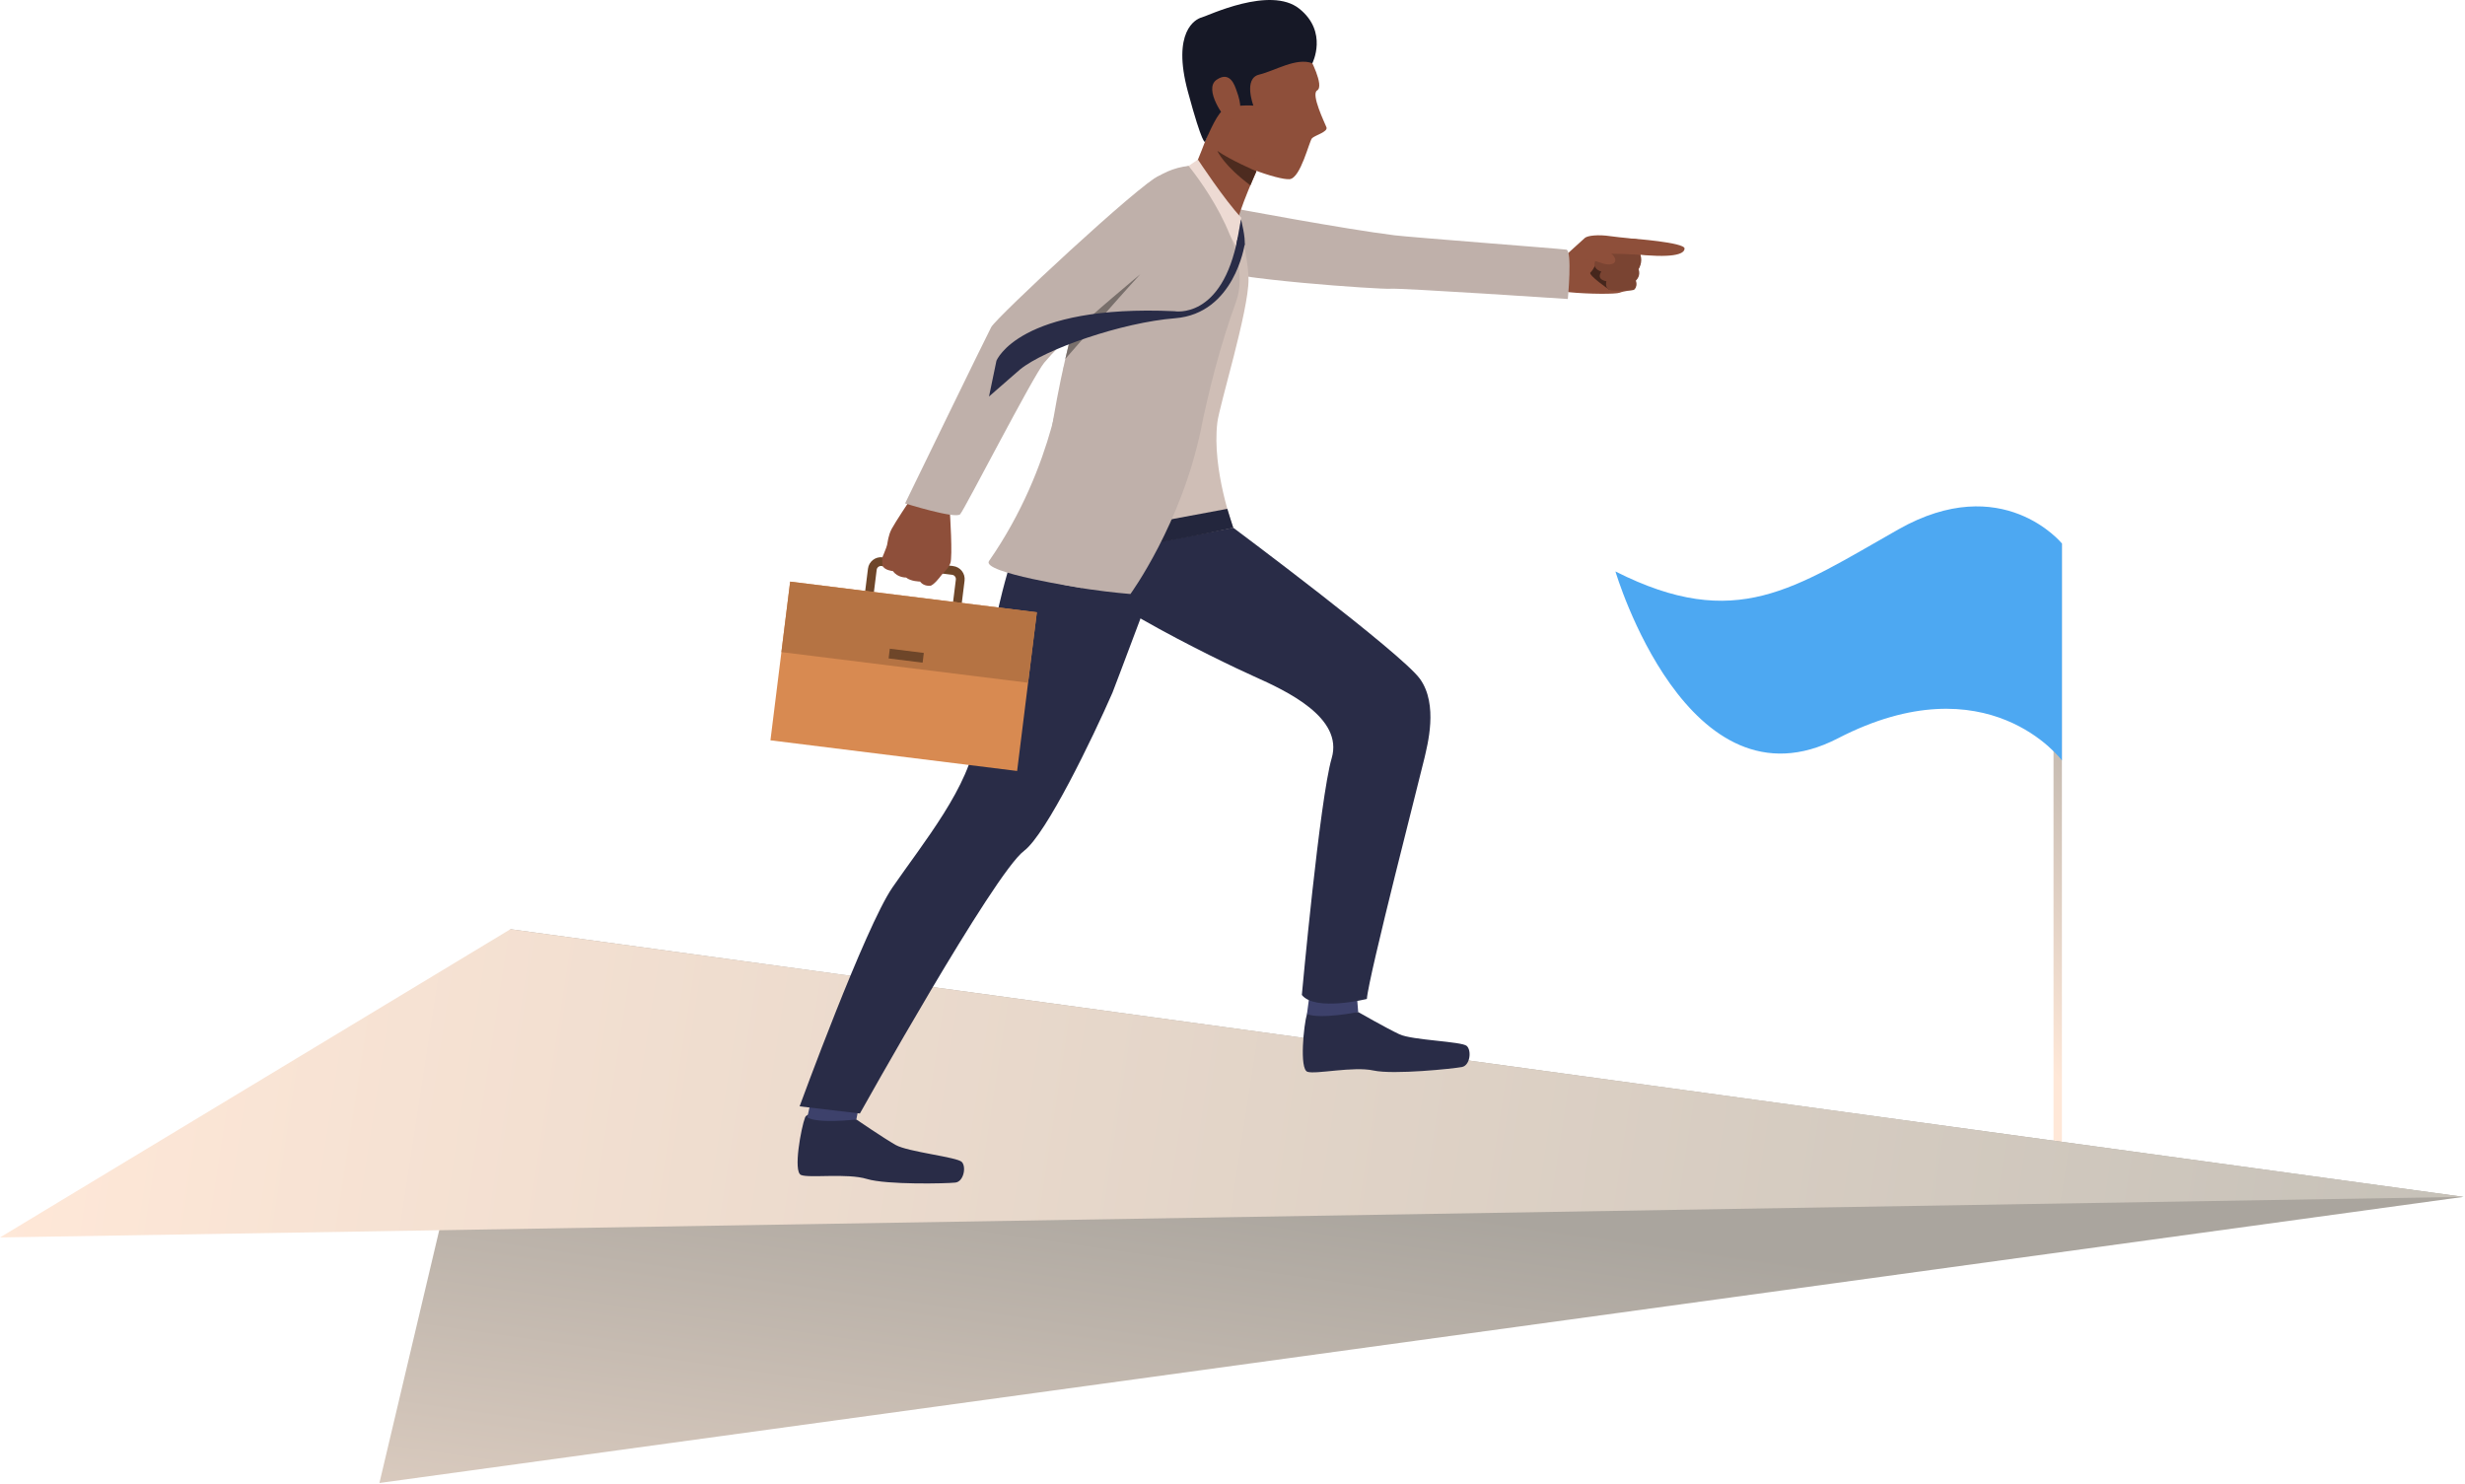 <?xml version="1.0" encoding="UTF-8" standalone="no" ?>
<!DOCTYPE svg PUBLIC "-//W3C//DTD SVG 1.1//EN" "http://www.w3.org/Graphics/SVG/1.1/DTD/svg11.dtd">
<svg width="2664" height="1604" viewBox="0 0 1332 802" version="1.1" xmlns="http://www.w3.org/2000/svg" xmlns:xlink="http://www.w3.org/1999/xlink" xml:space="preserve" xmlns:serif="http://www.serif.com/" style="fill-rule:evenodd;clip-rule:evenodd;stroke-linejoin:round;stroke-miterlimit:2;">
    <g>
        <g>
            <rect x="1109.65" y="293.649" width="4.53" height="329.733" style="fill:url(#_Linear1);" />
            <path d="M1114.18,293.649c0,0 -32.09,-39.486 -88.38,-7.587c-56.3,31.9 -87.72,55.629 -152.87,22.714c0,0 38.98,132.131 120.18,90.185c81.19,-41.946 121.07,11.929 121.07,11.929l0,-117.241Z" style="fill:#4da8f2;fill-rule:nonzero;" />
            <path d="M1331.21,646.708l-1126.18,154.61l70.79,-299.232l1055.39,144.622Z" style="fill:url(#_Linear2);" />
            <path d="M275.82,502.086l1055.39,144.622l-1331.21,21.93l275.82,-166.552Z" style="fill:url(#_Linear3);" />
        </g>
        <g>
            <path d="M845.42,138.55c0,0 9.53,-8.73 11.03,-10.018c1.49,-1.287 7.36,-1.875 13.64,-0.932c6.11,0.917 14.78,1.27 15.42,2.164c0.63,0.893 1.6,1.388 1.63,4.199c0.02,2.811 -1.5,5.2 -1.5,5.2c0,0 1.66,3.451 -0.45,6.255c0,0 1.42,3.317 -1.49,6.111c0,0 1.29,3.277 -0.99,5.127c0,0 -5.49,0.663 -7.45,1.494c-1.96,0.831 -16.63,0.829 -27.75,-0.296c0,0 -6.98,-4.017 -2.09,-19.304Z" style="fill:#8e4f3a;fill-rule:nonzero;" />
            <path d="M863.72,140.038c0,0 -2.69,5.907 -4.29,7.184c-1.59,1.277 10.29,9.416 10.29,9.416c0,0 1.09,-13.139 -6,-16.6Z" style="fill:#45261c;fill-rule:nonzero;" />
            <path d="M883.75,129.64c0,0 -16.08,0.905 -16.25,3.512c-0.18,2.608 1.34,3.672 1.34,3.672l-6.45,3.373c0,0 -3.01,4.646 2.93,6.566c0,0 -3.26,4.045 2.7,5.216c0,0 -0.96,3.63 1.7,4.659c2.66,1.029 12.99,0.018 12.99,0.018c0,0 2.37,-1.139 1.28,-5.073c0,0 2.86,-2.5 1.41,-6.1c0,0 2.57,-3.919 0.97,-7.794c0,0 2.18,-4.438 -0.95,-8.038c0,0 -0.99,-0.054 -1.67,-0.011Z" style="fill:#7a4432;fill-rule:nonzero;" />
            <path d="M856.95,128.449c0,0 10.1,4.48 14.55,9.347c1,1.101 1.78,2.351 1.13,3.699c-0.64,1.349 -3.41,2.128 -7.89,0.411c-4.48,-1.717 -11.05,-1.888 -11.05,-1.888c0,0 -4.08,-3.111 3.26,-11.569Z" style="fill:#8e4f3a;fill-rule:nonzero;" />
            <path d="M886.37,137.689c0,0 -17.47,-1.11 -19.03,-0.283c-1.57,0.827 -1.2,-5.559 0.19,-6.174c1.38,-0.613 15.91,-1.983 17.36,-1.785c1.46,0.197 4.68,5.087 1.48,8.242Z" style="fill:#8e4f3a;fill-rule:nonzero;" />
            <path d="M881.79,128.895c0,0 28.51,2.069 28.49,5.38c-0.01,3.182 -6.65,5.405 -28.5,2.946c-21.24,-2.391 0.01,-8.326 0.01,-8.326Z" style="fill:#8e4f3a;fill-rule:nonzero;" />
            <path d="M733.92,546.841c0,0 15.34,8.781 22.28,12.027c6.93,3.246 33.72,3.83 36.4,6.306c2.68,2.475 1.82,10.489 -2.6,11.369c-4.43,0.879 -36.92,4.276 -47.82,1.89c-10.89,-2.385 -31.14,2.17 -35.65,0.706c-4.52,-1.464 -1.96,-25.74 -0.3,-31.204c1.66,-5.463 27.69,-1.094 27.69,-1.094Z" style="fill:#292c47;fill-rule:nonzero;" />
            <path d="M733.09,536.61l0.83,10.231c0,0 -20.29,4.088 -27.69,1.094l1.38,-10.317l25.48,-1.008Z" style="fill:#3d416b;fill-rule:nonzero;" />
            <path d="M462.74,604.889c0,0 14.59,9.985 21.24,13.778c6.66,3.792 33.31,6.523 35.78,9.207c2.47,2.682 0.98,10.601 -3.51,11.123c-4.48,0.52 -37.14,1.299 -47.81,-1.953c-10.67,-3.253 -31.21,-0.337 -35.6,-2.159c-4.38,-1.823 0.12,-25.814 2.21,-31.126c2.1,-5.314 27.69,1.13 27.69,1.13Z" style="fill:#292c47;fill-rule:nonzero;" />
            <path d="M464.66,595.086l-1.92,9.803c0,0 -20.55,2.447 -26.5,-1.088l2.21,-10.173l26.21,1.458Z" style="fill:#3d416b;fill-rule:nonzero;" />
            <path d="M631.65,291.003c-1.97,6.578 -7.03,20.642 -12.47,35.373c-1.21,3.276 -2.44,6.58 -3.66,9.846c-7.39,19.81 -14.39,38.082 -14.39,38.082c-10.67,24.366 -35.69,76.346 -47.8,85.47c-16.33,12.307 -88.67,141.884 -88.67,141.884l-32.58,-3.854c0,0 35.43,-96.87 50.18,-118.293c16.46,-23.93 42.31,-55.206 45.06,-81.788c1.73,-16.677 12.049,-68.493 12.049,-68.493c0,0 12.101,-58.082 38.26,-96.01c6.541,-9.478 54.021,57.783 54.021,57.783Z" style="fill:#292c47;fill-rule:nonzero;" />
            <path d="M666.43,285.166c0,0 90.73,67.643 100.84,81.625c10.11,13.98 3.96,36.046 2.45,42.848c-1.51,6.801 -30.35,118.417 -31.11,130.129c0,0 -27.96,6.908 -35.14,-2.162c0,0 9.7,-106.015 16.13,-127.931c6.42,-21.916 -24.32,-36.309 -42.08,-44.244c-17.77,-7.935 -107.631,-51.111 -106.05,-68.594c1.1,-12.105 2.71,-23.471 2.71,-23.471c0,0 17.67,-14.251 92.25,11.8Z" style="fill:#292c47;fill-rule:nonzero;" />
            <path d="M667.36,112.666c0,0 58.91,11.077 86.22,14.477c8.57,1.067 89.51,7.242 92.82,7.748c3.31,0.506 0.8,26.667 0.8,26.667c0,0 -90.37,-6.012 -95.78,-5.539c-5.42,0.473 -89.4,-5.376 -97.13,-10.986c-7.74,-5.61 -13.4,-14.832 -8.55,-23.831c6.81,-12.629 21.62,-8.536 21.62,-8.536Z" style="fill:#bfb0aa;fill-rule:nonzero;" />
            <path d="M664.45,104.282c0,0 10.15,29.739 10.21,46.713c0.07,16.973 -15.76,67.985 -16.87,77.413c-2.98,25.406 8.64,56.758 8.64,56.758l-93.6,17.975c0,0 -2.67,-26.888 -2.211,-59.175c0.461,-32.286 9.831,-58.781 12.141,-77.244c7.88,-62.998 59.5,-77.063 59.5,-77.063l22.19,14.623Z" style="fill:#cfbeb6;fill-rule:nonzero;" />
            <path d="M707.46,30.771c0,0 8.45,15.661 4.27,18.096c-3.46,2.013 4.05,17.382 5.03,19.893c0.99,2.51 -6.26,4.335 -7.8,5.951c-1.54,1.616 -6.11,21.502 -12.08,22.101c-5.97,0.6 -32.88,-8.756 -40.21,-16.372c-7.33,-7.616 -13.34,-42.017 -8.45,-56.528c4.89,-14.511 44.33,-20.498 59.24,6.859Z" style="fill:#8e4f3a;fill-rule:nonzero;" />
            <path d="M678.93,92.538c0,0 -0.72,1.594 -1.78,4.067c-0.45,1.037 -0.95,2.232 -1.49,3.524c-0.42,0.986 -0.85,2.032 -1.29,3.11c-2.76,6.787 -5.83,15.04 -6.28,19.138c-0.85,7.656 -22.3,-32.536 -22.3,-32.536c0,0 10.07,-22.752 17.15,-49.663c7.07,-26.911 15.99,52.36 15.99,52.36Z" style="fill:#8e4f3a;fill-rule:nonzero;" />
            <path d="M709.15,34.165c0,0 8.63,-16.913 -7.04,-29.46c-15.67,-12.547 -49.52,3.878 -52.77,4.718c-3.26,0.84 -16.25,7.557 -7.44,40.131c7.95,29.421 9.27,27.098 9.27,27.098c0,0 5.83,-14.213 9.22,-16.671c5.29,-3.84 16.89,-2.918 16.89,-2.918c0,0 -5.53,-14.669 3.11,-16.746c8.64,-2.077 20.02,-9.395 28.76,-6.152Z" style="fill:#161826;fill-rule:nonzero;" />
            <path d="M668.08,48.664c-0.76,-2.013 -3.23,-10.66 -10.65,-5.582c-7.42,5.078 4.63,21.377 5.92,21.588c1.29,0.21 11.14,0.926 4.73,-16.006Z" style="fill:#8e4f3a;fill-rule:nonzero;" />
            <path d="M647.32,86.227c0,0 14.56,22.121 23.43,31.408l-2.76,15.338l-25.73,-43.314l5.06,-3.432Z" style="fill:#eddad3;fill-rule:nonzero;" />
            <path d="M678.93,92.538c0,0 -0.72,1.594 -1.78,4.067c-0.45,1.037 -0.95,2.232 -1.49,3.524c-14.36,-10.669 -17.77,-18.397 -17.87,-18.636c6.71,4.854 21.14,11.045 21.14,11.045Z" style="fill:#4d2b1f;fill-rule:nonzero;" />
            <path d="M670.59,118.54c0,0 2.64,10.064 1.91,13.959c-0.27,1.459 -4.35,-0.387 -4.35,-0.387l2.44,-13.572Z" style="fill:#292c47;fill-rule:nonzero;" />
            <path d="M666.43,285.166c0,0 -2.66,-8.15 -3.23,-10.223l-91.25,16.997l0.88,11.201c0,0 66.75,-12.029 93.6,-17.975Z" style="fill:#23263d;fill-rule:nonzero;" />
            <path d="M476.33,305.848c-1.27,-0.159 -2.44,0.749 -2.6,2.024l-2.99,24.053c-0.15,1.274 0.75,2.439 2.03,2.597l38.15,4.741c1.28,0.158 2.44,-0.75 2.6,-2.025l2.99,-24.053c0.16,-1.274 -0.75,-2.439 -2.03,-2.597l-38.15,-4.74Zm34.01,38.128l-38.16,-4.739c-3.87,-0.481 -6.63,-4.024 -6.15,-7.898l2.99,-24.053c0.48,-3.874 4.02,-6.634 7.9,-6.152l38.15,4.739c3.88,0.481 6.64,4.024 6.15,7.898l-2.99,24.053c-0.48,3.874 -4.02,6.634 -7.89,6.152Z" style="fill:#6e4629;fill-rule:nonzero;" />
            <path d="M549.619,416.587l-133.299,-16.56l10.66,-85.752l133.3,16.56l-10.661,85.752Z" style="fill:#d88a51;fill-rule:nonzero;" />
            <path d="M555.54,368.911l-133.3,-16.559l4.74,-38.077l133.3,16.56l-4.74,38.076Z" style="fill:#b57343;fill-rule:nonzero;" />
            <path d="M498.55,358.054l-18.38,-2.284l0.65,-5.251l18.38,2.284l-0.65,5.251Z" style="fill:#6e4629;fill-rule:nonzero;" />
            <path d="M476.87,305.593c0,0 -0.42,-3.341 0.11,-4.891c0,0 1.18,-2.747 1.9,-4.75c0.23,-0.637 0.41,-1.196 0.49,-1.57c0.34,-1.562 0.61,-5.09 2.47,-8.614c1.86,-3.519 9.7,-15.291 9.7,-15.291l11.21,4.897l10.53,1.37c0,0 1.6,24.136 0.24,27.616c-0.13,0.34 -0.28,0.67 -0.44,0.97c-1.43,2.837 -3.69,4.345 -4.61,5.748c-0.34,0.513 -4.08,5.385 -5.92,5.453c-2.54,0.097 -4.34,-0.868 -5.36,-2.289c0,0 -4.99,-0.029 -7.58,-2.176c0,0 -4.61,0.12 -7.07,-3.466c0,0 -4.68,-0.401 -5.67,-3.007Z" style="fill:#8e4f3a;fill-rule:nonzero;" />
            <path d="M637.44,131.102c0,0 -53.86,41.821 -73.18,64.88c-6.06,7.233 -42.97,79.131 -45.4,81.868c-2.42,2.737 -29.78,-5.838 -29.78,-5.838c0,0 43.76,-90.001 46.539,-95.25c2.77,-5.249 80.691,-77.82 90.431,-81.595c9.74,-3.775 10.98,1.231 16.37,11.021c7.57,13.741 -4.98,24.914 -4.98,24.914Z" style="fill:#bfb0aa;fill-rule:nonzero;" />
            <path d="M667.85,163.261c-2.06,5.643 -3.99,11.357 -5.78,17.095l0,0.005c-3.96,12.627 -7.32,25.389 -10.15,37.828c-1.02,4.435 -1.96,8.834 -2.85,13.17c-10.55,51.68 -38.23,89.607 -38.23,89.607c0,0 -41.491,-3.31 -51.14,-10.174c0,0 2.679,-59.528 15.95,-116.84c1.02,-4.427 2.11,-8.841 3.26,-13.21l0.01,-0.005c12.2,-46.211 31.88,-87.77 63.34,-91.077c0.6,0.729 36.4,43.958 25.59,73.601Z" style="fill:#bfb0aa;fill-rule:nonzero;" />
            <path d="M574.72,198.05c0,0 -4.15,53.061 -40.29,105.091c-4.41,6.352 50,14.56 50,14.56l-9.71,-119.651Z" style="fill:#bfb0aa;fill-rule:nonzero;" />
            <path d="M616.2,148.161c-12.5,13.512 -40.55,45.791 -40.55,45.791c1.02,-4.427 2.11,-8.841 3.26,-13.21l0.01,-0.005c9.86,-9.877 36.86,-32.23 37.28,-32.576Z" style="fill:#786f6b;fill-rule:nonzero;" />
            <path d="M672.54,132.207c0,0 -5.5,37.223 -37.55,39.752c-28.7,2.266 -70.34,16.668 -83.851,27.721l-16.709,14.565l4.01,-19.308c0,0 12.06,-30.6 96.2,-26.782c0,0 25.8,4.82 34.22,-39.982c0,0 4.23,2.208 3.68,4.034Z" style="fill:#292c47;fill-rule:nonzero;" />
        </g>
    </g>
    <defs>
        <linearGradient id="_Linear1" x1="0" y1="0" x2="1" y2="0" gradientUnits="userSpaceOnUse" gradientTransform="matrix(131.959,-107.798,107.798,131.959,1050.98,508.298)">
            <stop offset="0" style="stop-color:#ffe8d8;stop-opacity:1" />
            <stop offset="1" style="stop-color:#aaa59e;stop-opacity:1" />
        </linearGradient>
        <linearGradient id="_Linear2" x1="0" y1="0" x2="1" y2="0" gradientUnits="userSpaceOnUse" gradientTransform="matrix(59.21,-404.813,404.813,59.21,719.11,1059.07)">
            <stop offset="0" style="stop-color:#ffe8d8;stop-opacity:1" />
            <stop offset="1" style="stop-color:#aaa59e;stop-opacity:1" />
        </linearGradient>
        <linearGradient id="_Linear3" x1="0" y1="0" x2="1" y2="0" gradientUnits="userSpaceOnUse" gradientTransform="matrix(1303.71,178.705,-178.705,1303.71,13.75,568.319)">
            <stop offset="0" style="stop-color:#ffe8d8;stop-opacity:1" />
            <stop offset="1" style="stop-color:#c6c1b8;stop-opacity:1" />
        </linearGradient>
    </defs>
</svg>